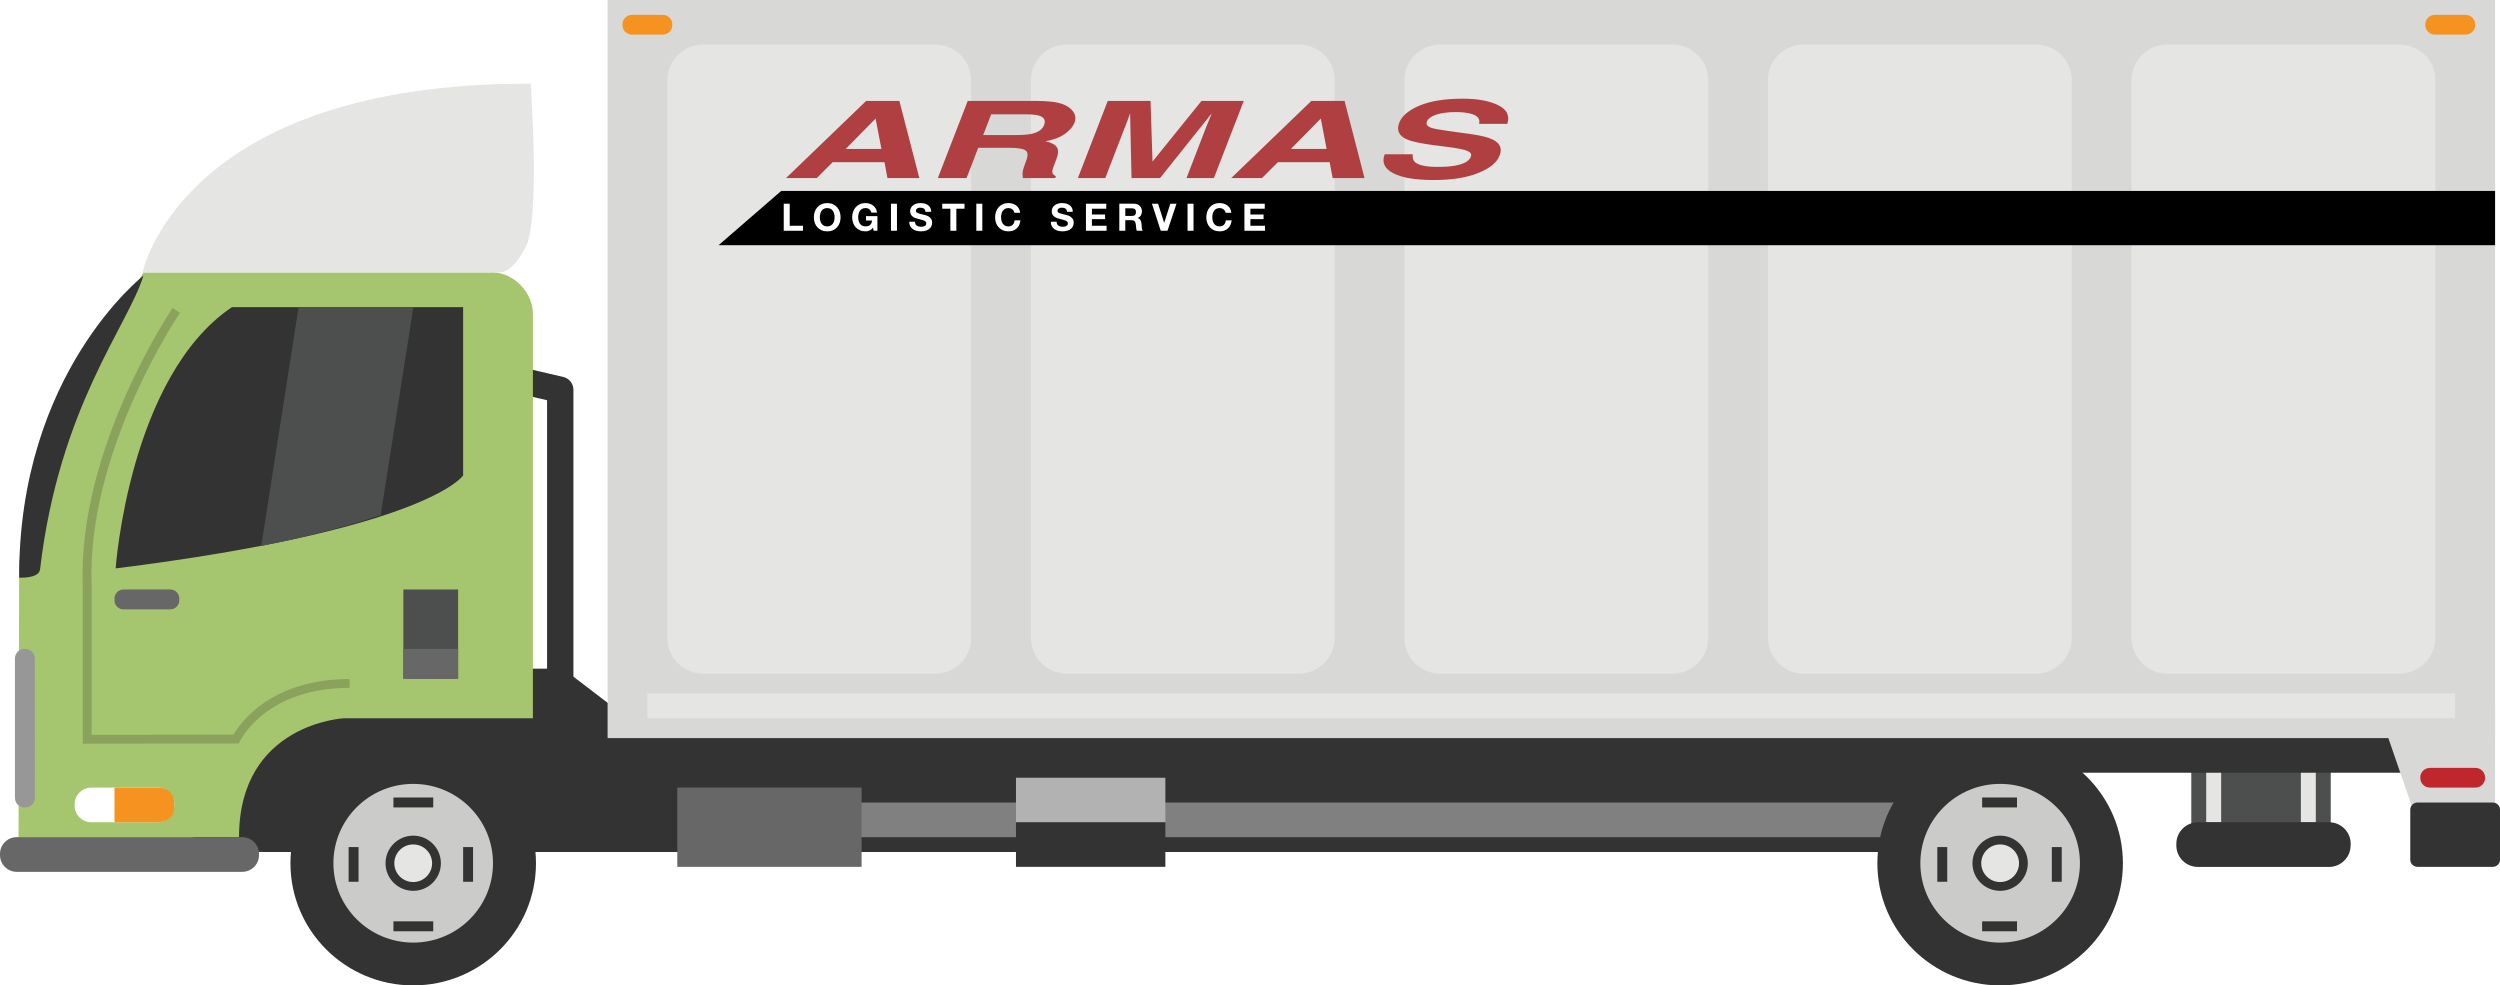 <?xml version="1.0" encoding="utf-8"?>
<!-- Generator: Adobe Illustrator 17.0.0, SVG Export Plug-In . SVG Version: 6.00 Build 0)  -->
<!DOCTYPE svg PUBLIC "-//W3C//DTD SVG 1.1//EN" "http://www.w3.org/Graphics/SVG/1.1/DTD/svg11.dtd">
<svg version="1.1" id="Layer_1" xmlns="http://www.w3.org/2000/svg" xmlns:xlink="http://www.w3.org/1999/xlink" x="0px" y="0px"
	 width="284.48px" height="112.13px" viewBox="0 0 284.48 112.13" enable-background="new 0 0 284.48 112.13" xml:space="preserve">
<g>
	<g>
		<g>
			<rect x="249.35" y="87.37" fill="#4D4E4E" width="15.87" height="7.89"/>
		</g>
		<g>
			<rect x="251.05" y="87.37" fill="#E5E5E4" width="1.7" height="6.2"/>
		</g>
		<g>
			<rect x="261.82" y="87.37" fill="#E5E5E4" width="1.7" height="6.2"/>
		</g>
		<g>
			<path fill="#333333" d="M267.48,96.21c0,1.34-1.1,2.44-2.45,2.44H250.1c-1.35,0-2.45-1.09-2.45-2.44v-0.2
				c0-1.34,1.1-2.44,2.45-2.44h14.94c1.35,0,2.45,1.09,2.45,2.44v0.2H267.48z"/>
		</g>
	</g>
	<g>
		<rect x="144.51" y="83.42" fill="#333333" width="129.21" height="4.51"/>
	</g>
	<g>
		<g>
			<polygon fill="#D8D8D7" points="283.92,92.44 274.69,92.44 270.61,80.61 283.92,80.61 			"/>
		</g>
		<g>
			<path fill="#C0272D" d="M282.78,88.54c0,0.6-0.49,1.08-1.09,1.08h-5.19c-0.6,0-1.09-0.49-1.09-1.08v-0.08
				c0-0.6,0.49-1.08,1.09-1.08h5.19c0.6,0,1.09,0.49,1.09,1.08V88.54z"/>
		</g>
		<g>
			<path fill="#333333" d="M284.48,97.83c0,0.45-0.37,0.81-0.82,0.81h-8.57c-0.45,0-0.82-0.36-0.82-0.81v-5.7
				c0-0.45,0.37-0.81,0.82-0.81h8.57c0.45,0,0.82,0.36,0.82,0.81V97.83z"/>
		</g>
	</g>
	<g>
		<path fill="#333333" d="M63.75,80.98c-0.829,0-1.5-0.672-1.5-1.5V45.543l-5.358-1.241c-0.807-0.187-1.31-0.993-1.123-1.8
			c0.187-0.808,0.995-1.312,1.8-1.123l6.52,1.51c0.68,0.158,1.162,0.763,1.162,1.461v35.13C65.25,80.308,64.578,80.98,63.75,80.98z"
			/>
	</g>
	<g>
		<path fill="#333333" d="M218.75,96.95H30.19c-7.66,0-13.06-2.81-13.06-10.43l0,0c0-7.62,5.4-10.43,13.06-10.43h33.87l5.26,4.02
			c2.22,0,149.43-0.09,149.43-0.09V96.95z"/>
	</g>
	<g>
		<path fill="#A5C56F" d="M56.05,31h-0.31c-0.08,0-0.16,0.02-0.24,0.02L55.49,31H16.32L9.03,43.06L2.18,63.9L2.11,95.26H27.2
			c0-12.96,11.97-13.53,11.97-13.53h21.47V43.29v-6.24v-1.37C60.64,33.3,58.45,31,56.05,31z"/>
	</g>
	<g>
		<path fill="#333333" d="M52.7,34.95V54.1c0,0-3.91,6.12-39.54,10.58c0,0,1.53-21.84,13.23-29.73H52.7z"/>
	</g>
	<g>
		<rect x="45.9" y="67.08" fill="#4D4E4E" width="6.23" height="10.15"/>
	</g>
	<g>
		<rect x="45.9" y="73.84" fill="#676767" width="6.23" height="3.38"/>
	</g>
	<g>
		<path fill="#FFFFFF" d="M19.83,91.67c0,1.05-0.85,1.9-1.91,1.9H10.4c-1.05,0-1.91-0.85-1.91-1.9v-0.15c0-1.05,0.85-1.9,1.91-1.9
			h7.52c1.05,0,1.91,0.85,1.91,1.9V91.67z"/>
	</g>
	<g>
		<path fill="#F69220" d="M19.83,91.87c0,1.1-0.86,1.78-2.26,1.7h-4.54v-3.95h4.54c1.75-0.07,2.26,0.8,2.26,1.9V91.87z"/>
	</g>
	<g>
		<path fill="#333333" d="M16.32,31.37c0,0-14.21,11.03-14.14,34.36c0,0,2.25,0.15,2.38-0.95C6.73,46.28,14.59,37.05,16.32,31.37z"
			/>
	</g>
	<g>
		<path fill="#979797" d="M3.97,90.79c0,0.6-0.49,1.09-1.09,1.09H2.79c-0.6,0-1.09-0.49-1.09-1.09V74.93c0-0.6,0.49-1.09,1.09-1.09
			h0.08c0.6,0,1.09,0.49,1.09,1.09L3.97,90.79L3.97,90.79z"/>
	</g>
	<g>
		<path fill="#676767" d="M29.47,97.31c0,1.05-0.85,1.9-1.91,1.9H1.91c-1.05,0-1.91-0.85-1.91-1.9v-0.15c0-1.05,0.85-1.9,1.91-1.9
			h25.65c1.05,0,1.91,0.85,1.91,1.9V97.31z"/>
	</g>
	<g>
		<path fill="#E5E5E4" d="M16.22,31c0,0,4.39-21.58,44.17-21.48c0,0,1.12,15.71-0.61,18.65c0,0-1.33,2.83-2.96,2.83
			C55.19,31,16.22,31,16.22,31z"/>
	</g>
	<g>
		<g>
			<ellipse fill="#333333" cx="47.02" cy="98.23" rx="13.97" ry="13.9"/>
		</g>
		<g>
			<g>
				<ellipse fill="#CBCBCA" cx="47.02" cy="98.23" rx="9.08" ry="9.03"/>
			</g>
			<g>
				<ellipse fill="#E5E5E4" cx="47.02" cy="98.23" rx="2.65" ry="2.64"/>
				<path fill="#333333" d="M47.02,101.37c-1.737,0-3.15-1.408-3.15-3.14s1.413-3.14,3.15-3.14c1.737,0,3.15,1.408,3.15,3.14
					S48.757,101.37,47.02,101.37z M47.02,96.09c-1.186,0-2.15,0.96-2.15,2.14s0.964,2.14,2.15,2.14s2.15-0.96,2.15-2.14
					S48.205,96.09,47.02,96.09z"/>
			</g>
			<g>
				<rect x="44.77" y="90.75" fill="#333333" width="4.53" height="1.13"/>
			</g>
			<g>
				<rect x="44.77" y="104.84" fill="#333333" width="4.53" height="1.13"/>
			</g>
			<g>
				<rect x="52.7" y="96.39" fill="#333333" width="1.13" height="3.95"/>
			</g>
			<g>
				<rect x="39.67" y="96.39" fill="#333333" width="1.13" height="3.95"/>
			</g>
		</g>
	</g>
	<g>
		<rect x="81.6" y="91.32" fill="#808080" width="134.31" height="3.95"/>
	</g>
	<g>
		<g>
			<ellipse fill="#333333" cx="227.6" cy="98.23" rx="13.97" ry="13.9"/>
		</g>
		<g>
			<g>
				<ellipse fill="#CBCBCA" cx="227.6" cy="98.23" rx="9.08" ry="9.03"/>
			</g>
			<g>
				<ellipse fill="#E5E5E4" cx="227.6" cy="98.23" rx="2.65" ry="2.64"/>
				<path fill="#333333" d="M227.6,101.37c-1.737,0-3.15-1.408-3.15-3.14s1.413-3.14,3.15-3.14c1.736,0,3.149,1.408,3.149,3.14
					S229.337,101.37,227.6,101.37z M227.6,96.09c-1.186,0-2.15,0.96-2.15,2.14s0.965,2.14,2.15,2.14s2.149-0.96,2.149-2.14
					S228.786,96.09,227.6,96.09z"/>
			</g>
			<g>
				<rect x="225.55" y="90.75" fill="#333333" width="3.97" height="1.13"/>
			</g>
			<g>
				<rect x="225.55" y="104.84" fill="#333333" width="3.97" height="1.13"/>
			</g>
			<g>
				<rect x="233.48" y="96.39" fill="#333333" width="1.13" height="3.95"/>
			</g>
			<g>
				<rect x="220.45" y="96.39" fill="#333333" width="1.13" height="3.95"/>
			</g>
		</g>
	</g>
	<g>
		<path fill="#8AA25C" d="M9.42,84.621V66.54C8.861,51.014,19.539,35.196,19.647,35.038l0.826,0.564
			c-0.106,0.155-10.601,15.708-10.053,30.92l0,17.097L26.562,83.6c0.742-1.277,4.241-6.33,13.218-6.33v1
			c-9.402,0-12.35,5.802-12.47,6.049l-0.137,0.28L9.42,84.621z"/>
	</g>
	<g>
		<path fill="#676767" d="M20.4,68.32c0,0.56-0.46,1.02-1.02,1.02h-5.33c-0.56,0-1.02-0.45-1.02-1.02V68.1
			c0-0.56,0.46-1.02,1.02-1.02h5.33c0.56,0,1.02,0.45,1.02,1.02V68.32z"/>
	</g>
	<g>
		<rect x="77.07" y="89.62" fill="#676767" width="20.97" height="9.02"/>
	</g>
	<g>
		<g>
			<path fill="#4D4E4E" d="M33.98,34.95l-4.25,27.17c5.86-1.14,10.28-2.42,13.59-3.5l3.72-23.67
				C47.04,34.95,33.98,34.95,33.98,34.95z"/>
		</g>
	</g>
	<g>
		<g>
			<rect x="69.14" y="0" fill="#D8D8D7" width="214.78" height="83.99"/>
		</g>
		<g>
			<g>
				<path fill="#E5E5E4" d="M110.51,72.6c0,2.24-1.83,4.06-4.08,4.06H80.02c-2.25,0-4.08-1.82-4.08-4.06V9.13
					c0-2.24,1.83-4.06,4.08-4.06h26.41c2.25,0,4.08,1.82,4.08,4.06C110.51,9.13,110.51,72.6,110.51,72.6z"/>
			</g>
			<g>
				<path fill="#E5E5E4" d="M151.88,72.57c0,2.24-1.83,4.09-4.08,4.09h-26.41c-2.25,0-4.08-1.84-4.08-4.09V9.1
					c0-2.24,1.83-4.03,4.08-4.03h26.41c2.25,0,4.08,1.79,4.08,4.03V72.57z"/>
			</g>
			<g>
				<path fill="#E5E5E4" d="M194.38,72.6c0,2.24-1.83,4.06-4.08,4.06h-26.41c-2.25,0-4.08-1.82-4.08-4.06V9.13
					c0-2.24,1.83-4.06,4.08-4.06h26.41c2.25,0,4.08,1.82,4.08,4.06V72.6z"/>
			</g>
		</g>
		<g>
			<g>
				<path fill="#E5E5E4" d="M277.12,72.57c0,2.24-1.83,4.09-4.08,4.09h-26.41c-2.25,0-4.08-1.84-4.08-4.09V9.1
					c0-2.24,1.83-4.03,4.08-4.03h26.41c2.25,0,4.08,1.79,4.08,4.03V72.57z"/>
			</g>
		</g>
		<g>
			<rect x="73.67" y="78.91" fill="#E5E5E4" width="205.71" height="2.82"/>
		</g>
		<g>
			<path fill="#F69220" d="M76.5,2.86c0,0.6-0.49,1.08-1.09,1.08h-3.49c-0.6,0-1.09-0.48-1.09-1.08V2.77c0-0.6,0.49-1.08,1.09-1.08
				h3.49c0.6,0,1.09,0.48,1.09,1.08V2.86z"/>
		</g>
		<g>
			<path fill="#F69220" d="M281.65,2.86c0,0.6-0.49,1.08-1.09,1.08h-3.49c-0.6,0-1.09-0.48-1.09-1.08V2.77
				c0-0.6,0.49-1.08,1.09-1.08h3.49c0.6,0,1.09,0.48,1.09,1.08V2.86z"/>
		</g>
		<g>
			<g>
				<path fill="#E5E5E4" d="M235.75,72.57c0,2.24-1.83,4.09-4.08,4.09h-26.41c-2.25,0-4.08-1.84-4.08-4.09V9.1
					c0-2.24,1.83-4.03,4.08-4.03h26.41c2.25,0,4.08,1.79,4.08,4.03V72.57z"/>
			</g>
		</g>
	</g>
	<g>
		<rect x="115.61" y="88.5" fill="#B3B2B3" width="17" height="5.07"/>
	</g>
	<g>
		<rect x="115.61" y="93.57" fill="#333333" width="17" height="5.07"/>
	</g>
	<g enable-background="new    ">
		<path fill="#B03F42" d="M98.56,11.485h3.78l2.27,8.774h-3.627l-0.337-1.804h-5.898l-1.803,1.804h-3.498L98.56,11.485z
			 M96.236,16.944h4.062l-0.663-3.453L96.236,16.944z"/>
		<path fill="#B03F42" d="M121.772,12.325c0.261,0.222,0.44,0.468,0.538,0.738c0.098,0.27,0.082,0.578-0.049,0.923
			c-0.167,0.417-0.52,0.827-1.059,1.229s-1.283,0.688-2.232,0.854c0.673,0.163,1.106,0.394,1.298,0.693
			c0.192,0.3,0.168,0.757-0.07,1.373l-0.228,0.589c-0.152,0.401-0.229,0.672-0.229,0.815c0,0.226,0.138,0.393,0.413,0.5l-0.076,0.22
			h-3.682c-0.029-0.194-0.043-0.351-0.043-0.47c0.007-0.246,0.058-0.498,0.152-0.756l0.293-0.816
			c0.203-0.56,0.161-0.933-0.125-1.119s-0.921-0.28-1.906-0.28h-3.454l-1.325,3.441h-3.27l3.4-8.774h7.853
			c1.115,0.012,1.948,0.087,2.498,0.226C121.019,11.85,121.453,12.055,121.772,12.325z M112.789,13.009l-0.913,2.357h3.791
			c0.753,0,1.336-0.048,1.749-0.143c0.731-0.167,1.195-0.496,1.39-0.988c0.203-0.532,0.018-0.889-0.554-1.071
			c-0.326-0.104-0.851-0.155-1.575-0.155H112.789z"/>
		<path fill="#B03F42" d="M136.718,11.485h4.812l-3.399,8.774h-3.117l2.292-5.935c0.072-0.17,0.172-0.41,0.299-0.717
			c0.126-0.308,0.219-0.545,0.277-0.711l-5.876,7.364h-3.248l-0.163-7.364c-0.058,0.167-0.143,0.404-0.255,0.711
			s-0.205,0.547-0.277,0.717l-2.292,5.935h-3.117l3.4-8.774h4.866l0.228,6.899L136.718,11.485z"/>
		<path fill="#B03F42" d="M149.219,11.485H153l2.27,8.774h-3.627l-0.337-1.804h-5.898l-1.803,1.804h-3.498L149.219,11.485z
			 M146.895,16.944h4.062l-0.663-3.453L146.895,16.944z"/>
		<path fill="#B03F42" d="M160.765,17.551c-0.051,0.401,0.033,0.7,0.25,0.899c0.405,0.361,1.268,0.542,2.585,0.542
			c0.789,0,1.448-0.047,1.978-0.143c1.006-0.183,1.604-0.522,1.792-1.018c0.115-0.29-0.029-0.514-0.435-0.673
			c-0.398-0.155-1.072-0.292-2.021-0.411l-1.618-0.208c-1.586-0.206-2.65-0.431-3.193-0.672c-0.92-0.405-1.213-1.038-0.88-1.899
			c0.304-0.786,1.079-1.438,2.324-1.958c1.245-0.52,2.879-0.78,4.898-0.78c1.688,0,3.031,0.245,4.03,0.735s1.347,1.202,1.043,2.134
			h-3.216c0.152-0.528-0.119-0.903-0.814-1.125c-0.463-0.146-1.082-0.22-1.857-0.22c-0.861,0-1.588,0.095-2.178,0.286
			c-0.59,0.19-0.95,0.456-1.08,0.797c-0.124,0.313,0.039,0.548,0.488,0.703c0.282,0.103,0.931,0.224,1.944,0.363l2.617,0.363
			c1.145,0.159,1.974,0.371,2.487,0.637c0.797,0.413,1.043,1.01,0.739,1.792c-0.312,0.802-1.13,1.468-2.455,1.998
			s-3.009,0.794-5.051,0.794c-2.085,0-3.624-0.261-4.616-0.783s-1.311-1.239-0.956-2.152H160.765z"/>
	</g>
	<g>
		<polygon points="88.89,21.73 81.77,27.9 283.92,27.9 283.92,21.73 		"/>
	</g>
	<g enable-background="new    ">
		<path fill="#FFFFFF" d="M89.863,23.181v2.508h1.508v0.569h-2.188v-3.077H89.863z"/>
		<path fill="#FFFFFF" d="M92.713,24.093c0.069-0.197,0.169-0.369,0.299-0.515s0.29-0.261,0.479-0.345
			c0.189-0.083,0.402-0.125,0.639-0.125c0.24,0,0.454,0.042,0.641,0.125c0.188,0.083,0.347,0.198,0.477,0.345
			c0.13,0.146,0.23,0.318,0.299,0.515s0.104,0.41,0.104,0.64c0,0.224-0.034,0.433-0.104,0.627s-0.169,0.363-0.299,0.506
			c-0.13,0.144-0.289,0.256-0.477,0.338c-0.188,0.082-0.401,0.123-0.641,0.123c-0.237,0-0.45-0.041-0.639-0.123
			c-0.189-0.082-0.349-0.195-0.479-0.338s-0.229-0.312-0.299-0.506s-0.104-0.403-0.104-0.627
			C92.609,24.503,92.644,24.29,92.713,24.093z M93.335,25.109c0.03,0.122,0.079,0.232,0.145,0.33s0.153,0.176,0.26,0.235
			c0.107,0.059,0.237,0.088,0.39,0.088c0.153,0,0.283-0.029,0.39-0.088c0.107-0.059,0.193-0.137,0.26-0.235s0.115-0.208,0.145-0.33
			s0.046-0.248,0.046-0.377c0-0.135-0.016-0.266-0.046-0.392s-0.079-0.239-0.145-0.338s-0.153-0.178-0.26-0.237
			s-0.237-0.088-0.39-0.088c-0.153,0-0.283,0.029-0.39,0.088s-0.194,0.138-0.26,0.237s-0.115,0.212-0.145,0.338
			s-0.045,0.257-0.045,0.392C93.289,24.862,93.304,24.987,93.335,25.109z"/>
		<path fill="#FFFFFF" d="M98.938,26.234c-0.147,0.062-0.296,0.093-0.446,0.093c-0.237,0-0.45-0.041-0.639-0.123
			c-0.189-0.082-0.349-0.195-0.479-0.338s-0.229-0.312-0.299-0.506s-0.104-0.403-0.104-0.627c0-0.23,0.035-0.443,0.104-0.64
			s0.169-0.369,0.299-0.515s0.29-0.261,0.479-0.345c0.189-0.083,0.402-0.125,0.639-0.125c0.159,0,0.313,0.024,0.461,0.071
			c0.149,0.047,0.283,0.117,0.403,0.209c0.12,0.092,0.219,0.205,0.297,0.34s0.125,0.29,0.143,0.465h-0.65
			c-0.041-0.172-0.119-0.302-0.234-0.388c-0.116-0.086-0.256-0.129-0.42-0.129c-0.153,0-0.283,0.029-0.39,0.088
			s-0.194,0.138-0.26,0.237s-0.115,0.212-0.145,0.338s-0.045,0.257-0.045,0.392c0,0.129,0.015,0.255,0.045,0.377
			s0.079,0.232,0.145,0.33s0.153,0.176,0.26,0.235c0.107,0.059,0.237,0.088,0.39,0.088c0.226,0,0.399-0.057,0.522-0.17
			c0.123-0.114,0.194-0.278,0.215-0.494h-0.685v-0.504h1.299v1.663H99.41l-0.069-0.349C99.22,26.064,99.086,26.172,98.938,26.234z"
			/>
		<path fill="#FFFFFF" d="M102.066,23.181v3.077h-0.68v-3.077H102.066z"/>
		<path fill="#FFFFFF" d="M104.176,25.5c0.038,0.072,0.087,0.13,0.149,0.174c0.062,0.045,0.135,0.078,0.219,0.099
			c0.083,0.021,0.17,0.032,0.26,0.032c0.061,0,0.126-0.005,0.195-0.015c0.069-0.01,0.134-0.03,0.195-0.059
			c0.061-0.028,0.111-0.068,0.151-0.118s0.061-0.114,0.061-0.192c0-0.083-0.027-0.151-0.081-0.203
			c-0.053-0.052-0.123-0.095-0.21-0.129c-0.086-0.035-0.185-0.065-0.294-0.091s-0.221-0.054-0.333-0.086
			c-0.116-0.029-0.229-0.064-0.338-0.105c-0.11-0.042-0.208-0.096-0.295-0.162c-0.086-0.066-0.157-0.149-0.21-0.248
			c-0.054-0.099-0.08-0.219-0.08-0.36c0-0.158,0.034-0.295,0.102-0.411c0.068-0.117,0.157-0.213,0.267-0.291
			s0.234-0.135,0.373-0.172s0.277-0.056,0.416-0.056c0.162,0,0.317,0.018,0.466,0.054c0.148,0.036,0.281,0.094,0.396,0.174
			c0.116,0.081,0.208,0.183,0.275,0.308s0.102,0.276,0.102,0.455h-0.658c-0.006-0.092-0.025-0.168-0.059-0.229
			c-0.033-0.06-0.077-0.107-0.132-0.142c-0.055-0.035-0.118-0.059-0.188-0.073s-0.148-0.021-0.231-0.021
			c-0.055,0-0.11,0.006-0.165,0.017c-0.055,0.012-0.105,0.032-0.15,0.061c-0.044,0.029-0.082,0.064-0.11,0.107
			c-0.029,0.043-0.043,0.098-0.043,0.164c0,0.06,0.012,0.109,0.035,0.146c0.023,0.037,0.069,0.072,0.137,0.103
			c0.068,0.032,0.162,0.063,0.282,0.095c0.12,0.031,0.276,0.072,0.47,0.121c0.058,0.011,0.138,0.032,0.241,0.062
			c0.103,0.03,0.204,0.078,0.305,0.144c0.101,0.066,0.188,0.155,0.262,0.265s0.11,0.252,0.11,0.424c0,0.141-0.027,0.271-0.082,0.392
			c-0.055,0.121-0.137,0.225-0.245,0.312c-0.108,0.088-0.243,0.156-0.403,0.205s-0.346,0.073-0.557,0.073
			c-0.17,0-0.335-0.021-0.496-0.062c-0.16-0.042-0.302-0.107-0.424-0.196c-0.123-0.089-0.22-0.203-0.292-0.34
			c-0.072-0.138-0.107-0.302-0.104-0.491h0.659C104.12,25.34,104.138,25.428,104.176,25.5z"/>
		<path fill="#FFFFFF" d="M107.217,23.75v-0.569h2.535v0.569h-0.927v2.508h-0.68V23.75H107.217z"/>
		<path fill="#FFFFFF" d="M111.779,23.181v3.077h-0.68v-3.077H111.779z"/>
		<path fill="#FFFFFF" d="M115.353,24.002c-0.041-0.064-0.091-0.121-0.152-0.17s-0.129-0.087-0.206-0.114
			c-0.077-0.027-0.157-0.041-0.241-0.041c-0.153,0-0.283,0.029-0.39,0.088s-0.194,0.138-0.26,0.237s-0.115,0.212-0.145,0.338
			s-0.045,0.257-0.045,0.392c0,0.129,0.015,0.255,0.045,0.377s0.079,0.232,0.145,0.33s0.153,0.176,0.26,0.235
			c0.107,0.059,0.237,0.088,0.39,0.088c0.208,0,0.371-0.063,0.487-0.189c0.117-0.126,0.188-0.293,0.215-0.5h0.658
			c-0.017,0.192-0.062,0.366-0.134,0.521s-0.167,0.287-0.286,0.396c-0.119,0.109-0.257,0.192-0.416,0.25
			c-0.159,0.057-0.333,0.086-0.524,0.086c-0.237,0-0.45-0.041-0.639-0.123c-0.189-0.082-0.349-0.195-0.479-0.338
			s-0.229-0.312-0.299-0.506s-0.104-0.403-0.104-0.627c0-0.23,0.035-0.443,0.104-0.64s0.169-0.369,0.299-0.515
			s0.29-0.261,0.479-0.345c0.189-0.083,0.402-0.125,0.639-0.125c0.17,0,0.332,0.024,0.483,0.073c0.151,0.049,0.287,0.12,0.407,0.213
			c0.12,0.093,0.219,0.209,0.296,0.347c0.078,0.138,0.127,0.296,0.147,0.474h-0.659C115.419,24.138,115.393,24.067,115.353,24.002z"
			/>
		<path fill="#FFFFFF" d="M120.287,25.5c0.038,0.072,0.087,0.13,0.149,0.174c0.062,0.045,0.135,0.078,0.219,0.099
			c0.083,0.021,0.17,0.032,0.26,0.032c0.061,0,0.126-0.005,0.195-0.015c0.069-0.01,0.134-0.03,0.195-0.059
			c0.061-0.028,0.111-0.068,0.151-0.118s0.061-0.114,0.061-0.192c0-0.083-0.027-0.151-0.081-0.203
			c-0.053-0.052-0.123-0.095-0.21-0.129c-0.086-0.035-0.185-0.065-0.294-0.091s-0.221-0.054-0.333-0.086
			c-0.116-0.029-0.229-0.064-0.338-0.105c-0.11-0.042-0.208-0.096-0.295-0.162c-0.086-0.066-0.157-0.149-0.21-0.248
			c-0.054-0.099-0.08-0.219-0.08-0.36c0-0.158,0.034-0.295,0.102-0.411c0.068-0.117,0.157-0.213,0.267-0.291
			s0.234-0.135,0.373-0.172s0.277-0.056,0.416-0.056c0.162,0,0.317,0.018,0.466,0.054c0.148,0.036,0.281,0.094,0.396,0.174
			c0.116,0.081,0.208,0.183,0.275,0.308s0.102,0.276,0.102,0.455h-0.658c-0.006-0.092-0.025-0.168-0.059-0.229
			c-0.033-0.06-0.077-0.107-0.132-0.142c-0.055-0.035-0.118-0.059-0.188-0.073s-0.148-0.021-0.231-0.021
			c-0.055,0-0.11,0.006-0.165,0.017c-0.055,0.012-0.105,0.032-0.15,0.061c-0.044,0.029-0.082,0.064-0.11,0.107
			c-0.029,0.043-0.043,0.098-0.043,0.164c0,0.06,0.012,0.109,0.035,0.146c0.023,0.037,0.069,0.072,0.137,0.103
			c0.068,0.032,0.162,0.063,0.282,0.095c0.12,0.031,0.276,0.072,0.47,0.121c0.058,0.011,0.138,0.032,0.241,0.062
			c0.103,0.03,0.204,0.078,0.305,0.144c0.101,0.066,0.188,0.155,0.262,0.265s0.11,0.252,0.11,0.424c0,0.141-0.027,0.271-0.082,0.392
			c-0.055,0.121-0.137,0.225-0.245,0.312c-0.108,0.088-0.243,0.156-0.403,0.205s-0.346,0.073-0.557,0.073
			c-0.17,0-0.335-0.021-0.496-0.062c-0.16-0.042-0.302-0.107-0.424-0.196c-0.123-0.089-0.22-0.203-0.292-0.34
			c-0.072-0.138-0.107-0.302-0.104-0.491h0.659C120.231,25.34,120.25,25.428,120.287,25.5z"/>
		<path fill="#FFFFFF" d="M125.884,23.181v0.569h-1.633v0.659h1.499v0.526h-1.499v0.754h1.668v0.569h-2.348v-3.077H125.884z"/>
		<path fill="#FFFFFF" d="M129.038,23.181c0.139,0,0.264,0.022,0.375,0.067c0.111,0.044,0.207,0.105,0.286,0.183
			s0.14,0.167,0.182,0.27c0.042,0.102,0.062,0.212,0.062,0.33c0,0.181-0.038,0.337-0.115,0.47c-0.077,0.132-0.201,0.232-0.375,0.301
			v0.009c0.083,0.023,0.153,0.058,0.208,0.105c0.055,0.047,0.1,0.104,0.134,0.168c0.035,0.065,0.06,0.136,0.076,0.213
			c0.016,0.078,0.027,0.155,0.032,0.233c0.003,0.049,0.006,0.106,0.009,0.172c0.003,0.066,0.008,0.133,0.015,0.202
			c0.007,0.069,0.019,0.134,0.035,0.196c0.016,0.062,0.04,0.114,0.072,0.157h-0.68c-0.038-0.098-0.061-0.214-0.069-0.349
			c-0.009-0.135-0.022-0.264-0.039-0.388c-0.023-0.161-0.072-0.279-0.147-0.354s-0.198-0.112-0.368-0.112h-0.68v1.202h-0.68v-3.077
			H129.038z M128.795,24.573c0.156,0,0.273-0.035,0.351-0.104s0.117-0.181,0.117-0.336c0-0.149-0.039-0.258-0.117-0.325
			s-0.195-0.101-0.351-0.101h-0.745v0.866H128.795z"/>
		<path fill="#FFFFFF" d="M132.083,26.258l-1-3.077h0.697l0.689,2.163h0.009l0.697-2.163h0.702l-1.027,3.077H132.083z"/>
		<path fill="#FFFFFF" d="M135.813,23.181v3.077h-0.68v-3.077H135.813z"/>
		<path fill="#FFFFFF" d="M139.387,24.002c-0.041-0.064-0.091-0.121-0.152-0.17s-0.129-0.087-0.206-0.114
			c-0.077-0.027-0.157-0.041-0.241-0.041c-0.153,0-0.283,0.029-0.39,0.088s-0.194,0.138-0.26,0.237s-0.115,0.212-0.145,0.338
			s-0.045,0.257-0.045,0.392c0,0.129,0.015,0.255,0.045,0.377s0.079,0.232,0.145,0.33s0.153,0.176,0.26,0.235
			c0.107,0.059,0.237,0.088,0.39,0.088c0.208,0,0.371-0.063,0.487-0.189c0.117-0.126,0.188-0.293,0.215-0.5h0.658
			c-0.017,0.192-0.062,0.366-0.134,0.521s-0.167,0.287-0.286,0.396c-0.119,0.109-0.257,0.192-0.416,0.25
			c-0.159,0.057-0.333,0.086-0.524,0.086c-0.237,0-0.45-0.041-0.639-0.123c-0.189-0.082-0.349-0.195-0.479-0.338
			s-0.229-0.312-0.299-0.506s-0.104-0.403-0.104-0.627c0-0.23,0.035-0.443,0.104-0.64s0.169-0.369,0.299-0.515
			s0.29-0.261,0.479-0.345c0.189-0.083,0.402-0.125,0.639-0.125c0.17,0,0.332,0.024,0.483,0.073c0.151,0.049,0.287,0.12,0.407,0.213
			c0.12,0.093,0.219,0.209,0.296,0.347c0.078,0.138,0.127,0.296,0.147,0.474h-0.659C139.454,24.138,139.427,24.067,139.387,24.002z"
			/>
		<path fill="#FFFFFF" d="M143.919,23.181v0.569h-1.633v0.659h1.499v0.526h-1.499v0.754h1.667v0.569h-2.348v-3.077H143.919z"/>
	</g>
</g>
</svg>
